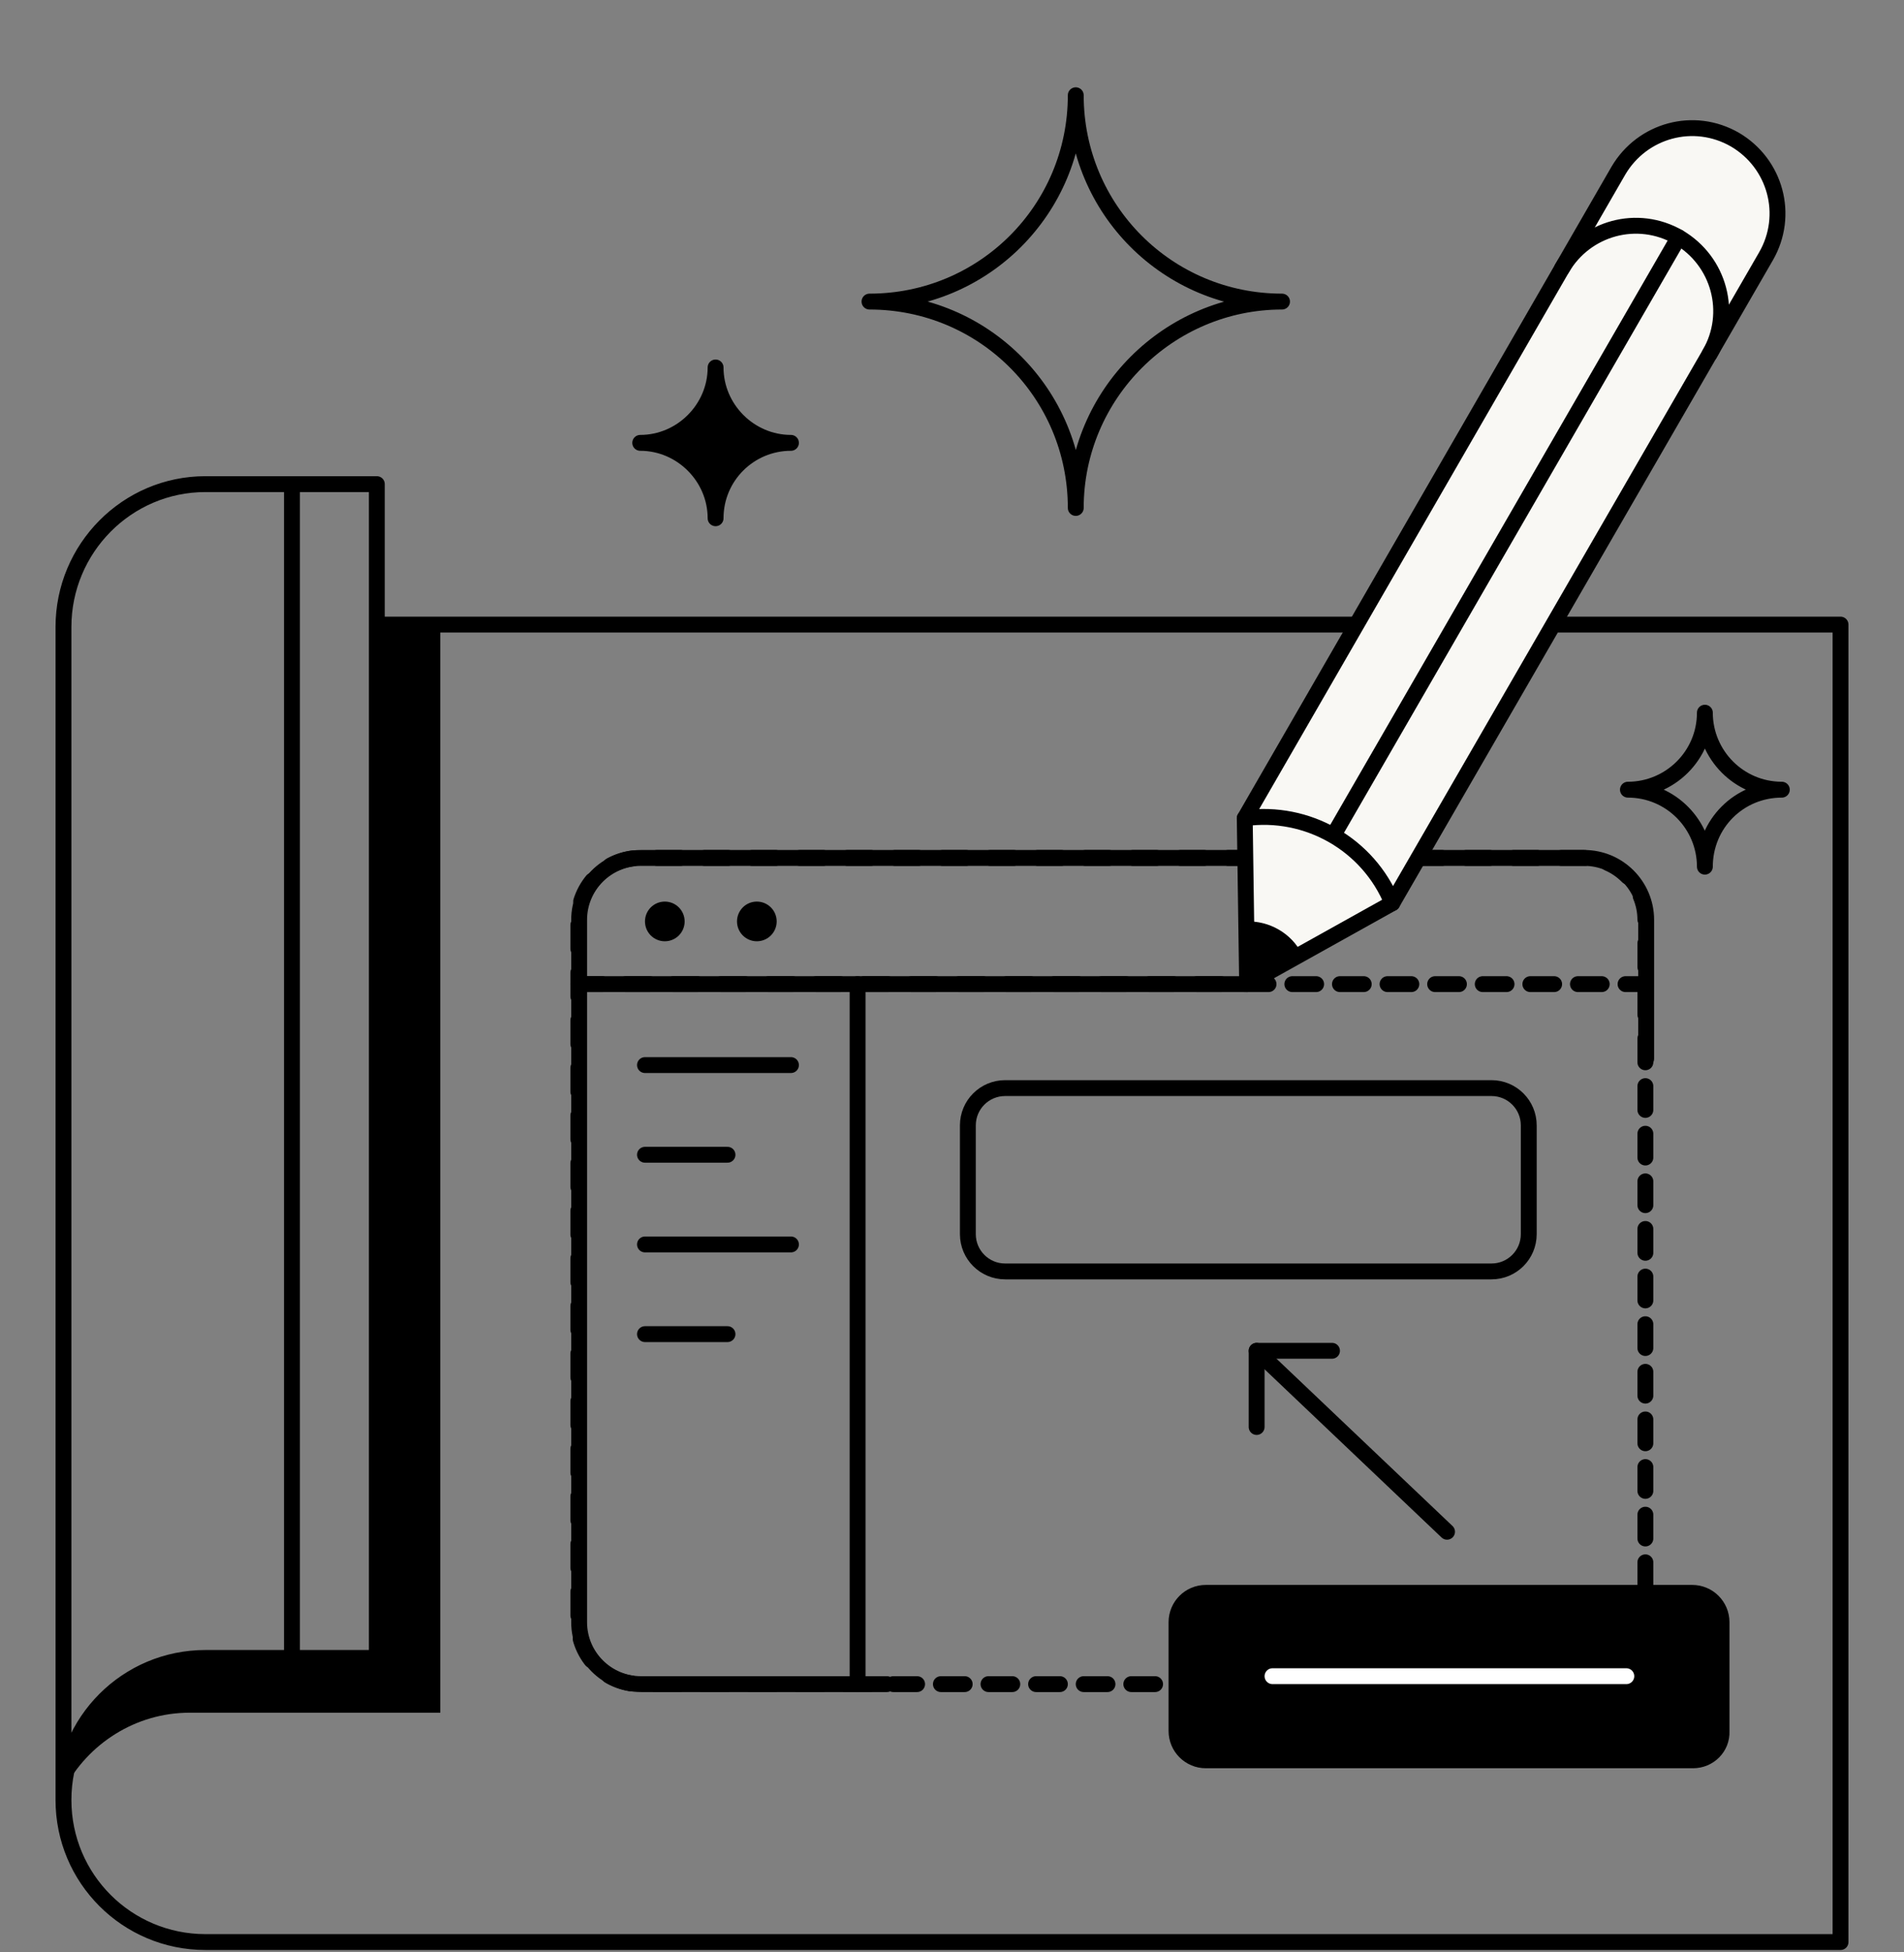 <svg width="240" height="246" viewBox="0 0 240 246" fill="none" xmlns="http://www.w3.org/2000/svg">
<rect x="0" y="0" width="240" height="246" fill="#808080" stroke="none"/>
<path d="M47.5 78.7H232V244.7H25.9C16 244.7 8 236.7 8 226.8C8 216.9 16 208.9 25.9 208.9H47.5V61H25.9C16 61 8 69.1 8 79V226.8" stroke="black" stroke-width="2" stroke-miterlimit="10" stroke-linecap="round" stroke-linejoin="round"/>
<path d="M47.5 78.6V208.8H25.9C16.5 208.8 8.7 216.1 8.1 225.4C11.1 219.7 17.1 215.8 23.9 215.8H55.5V78.6H47.5Z" fill="black"/>
<path d="M199.6 212.2H80.7C76.4 212.2 72.9 208.7 72.9 204.4V115.9C72.9 111.6 76.4 108.1 80.7 108.1H199.6C203.9 108.1 207.4 111.6 207.4 115.9V204.4C207.4 208.7 203.9 212.2 199.6 212.2Z" stroke="black" stroke-width="2" stroke-miterlimit="10" stroke-linecap="round" stroke-linejoin="round" stroke-dasharray="3 3"/>
<path d="M111.8 212.2H80.8C76.5 212.2 73 208.7 73 204.4V115.9C73 111.6 76.5 108.1 80.8 108.1H199.7C204 108.1 207.5 111.6 207.5 115.9V133.4" stroke="black" stroke-width="2" stroke-miterlimit="10" stroke-linecap="round" stroke-linejoin="round"/>
<path d="M72.9 124H207.4" stroke="black" stroke-width="2" stroke-miterlimit="10" stroke-linecap="round" stroke-linejoin="round" stroke-dasharray="3 3"/>
<path d="M72.9 124H157.2" stroke="black" stroke-width="2" stroke-miterlimit="10" stroke-linecap="round" stroke-linejoin="round"/>
<path d="M83.8 118.6C85.181 118.6 86.3 117.481 86.3 116.1C86.3 114.719 85.181 113.6 83.8 113.6C82.419 113.6 81.3 114.719 81.3 116.1C81.3 117.481 82.419 118.6 83.8 118.6Z" fill="black"/>
<path d="M95.4 118.6C96.781 118.6 97.9 117.481 97.9 116.1C97.9 114.719 96.781 113.6 95.4 113.6C94.019 113.6 92.9 114.719 92.9 116.1C92.9 117.481 94.019 118.6 95.4 118.6Z" fill="black"/>
<path d="M108.1 124V212.2" stroke="black" stroke-width="2" stroke-miterlimit="10" stroke-linecap="round" stroke-linejoin="round"/>
<path d="M81.3 134.2H99.7" stroke="black" stroke-width="2" stroke-miterlimit="10" stroke-linecap="round" stroke-linejoin="round"/>
<path d="M81.3 145.5H91.7" stroke="black" stroke-width="2" stroke-miterlimit="10" stroke-linecap="round" stroke-linejoin="round"/>
<path d="M81.3 156.8H99.7" stroke="black" stroke-width="2" stroke-miterlimit="10" stroke-linecap="round" stroke-linejoin="round"/>
<path d="M81.3 168.1H91.7" stroke="black" stroke-width="2" stroke-miterlimit="10" stroke-linecap="round" stroke-linejoin="round"/>
<path d="M188 160.2H126.7C124.1 160.2 122 158.1 122 155.5V141.8C122 139.2 124.1 137.1 126.7 137.1H188C190.6 137.1 192.7 139.2 192.7 141.8V155.5C192.7 158.1 190.6 160.2 188 160.2Z" stroke="black" stroke-width="2" stroke-miterlimit="10" stroke-linecap="round" stroke-linejoin="round"/>
<path d="M213.4 222.8H152C149.4 222.8 147.3 220.7 147.3 218.1V204.4C147.3 201.8 149.4 199.7 152 199.7H213.3C215.9 199.7 218 201.8 218 204.4V218.1C218.1 220.7 216 222.8 213.4 222.8Z" fill="black"/>
<path d="M160.4 211.2H205" stroke="white" stroke-width="2" stroke-miterlimit="10" stroke-linecap="round" stroke-linejoin="round"/>
<path d="M182.4 193L158.4 170.2" stroke="black" stroke-width="2" stroke-miterlimit="10" stroke-linecap="round" stroke-linejoin="round"/>
<path d="M158.4 179.8V170.2H167.9" stroke="black" stroke-width="2" stroke-miterlimit="10" stroke-linecap="round" stroke-linejoin="round"/>
<path d="M175.5 113.8L157.2 124L156.9 103.1L204 21.5C207 16.4 213.5 14.6 218.7 17.6C223.8 20.6 225.6 27.1 222.6 32.3L175.5 113.8Z" fill="#F9F8F4" stroke="black" stroke-width="2" stroke-miterlimit="10" stroke-linecap="round" stroke-linejoin="round"/>
<path d="M196.9 33.8C199.9 28.7 206.4 26.9 211.6 29.9C216.7 32.9 218.5 39.4 215.5 44.6" stroke="black" stroke-width="2" stroke-miterlimit="10" stroke-linecap="round" stroke-linejoin="round"/>
<path d="M156.9 103.1C164.8 102 172.5 106.4 175.5 113.8" stroke="black" stroke-width="2" stroke-miterlimit="10" stroke-linecap="round" stroke-linejoin="round"/>
<path d="M168.1 105.2L211.6 29.9" stroke="black" stroke-width="2" stroke-miterlimit="10" stroke-linecap="round" stroke-linejoin="round"/>
<path d="M157.2 124L157.1 116.1C160 116 162.8 117.6 164.1 120.2L157.2 124Z" fill="black"/>
<path d="M135.6 64C135.6 49.6 124 38 109.6 38C124 38 135.6 26.4 135.6 12C135.6 26.4 147.2 38 161.6 38C147.3 38 135.6 49.7 135.6 64Z" stroke="black" stroke-width="2" stroke-miterlimit="10" stroke-linecap="round" stroke-linejoin="round"/>
<path d="M90.2 65.3C90.2 60.1 85.9 55.8 80.7 55.8C85.9 55.8 90.2 51.5 90.2 46.3C90.2 51.5 94.5 55.8 99.7 55.8C94.5 55.8 90.2 60 90.2 65.3Z" fill="black" stroke="black" stroke-width="2" stroke-miterlimit="10" stroke-linecap="round" stroke-linejoin="round"/>
<path d="M214.9 109.2C214.9 103.9 210.6 99.5 205.2 99.5C210.5 99.5 214.9 95.2 214.9 89.8C214.9 95.1 219.2 99.5 224.6 99.5C219.2 99.5 214.9 103.8 214.9 109.2Z" stroke="black" stroke-width="2" stroke-miterlimit="10" stroke-linecap="round" stroke-linejoin="round"/>
<path d="M36.8 61V208.9" stroke="black" stroke-width="2" stroke-miterlimit="10" stroke-linecap="round" stroke-linejoin="round"/>
</svg>

